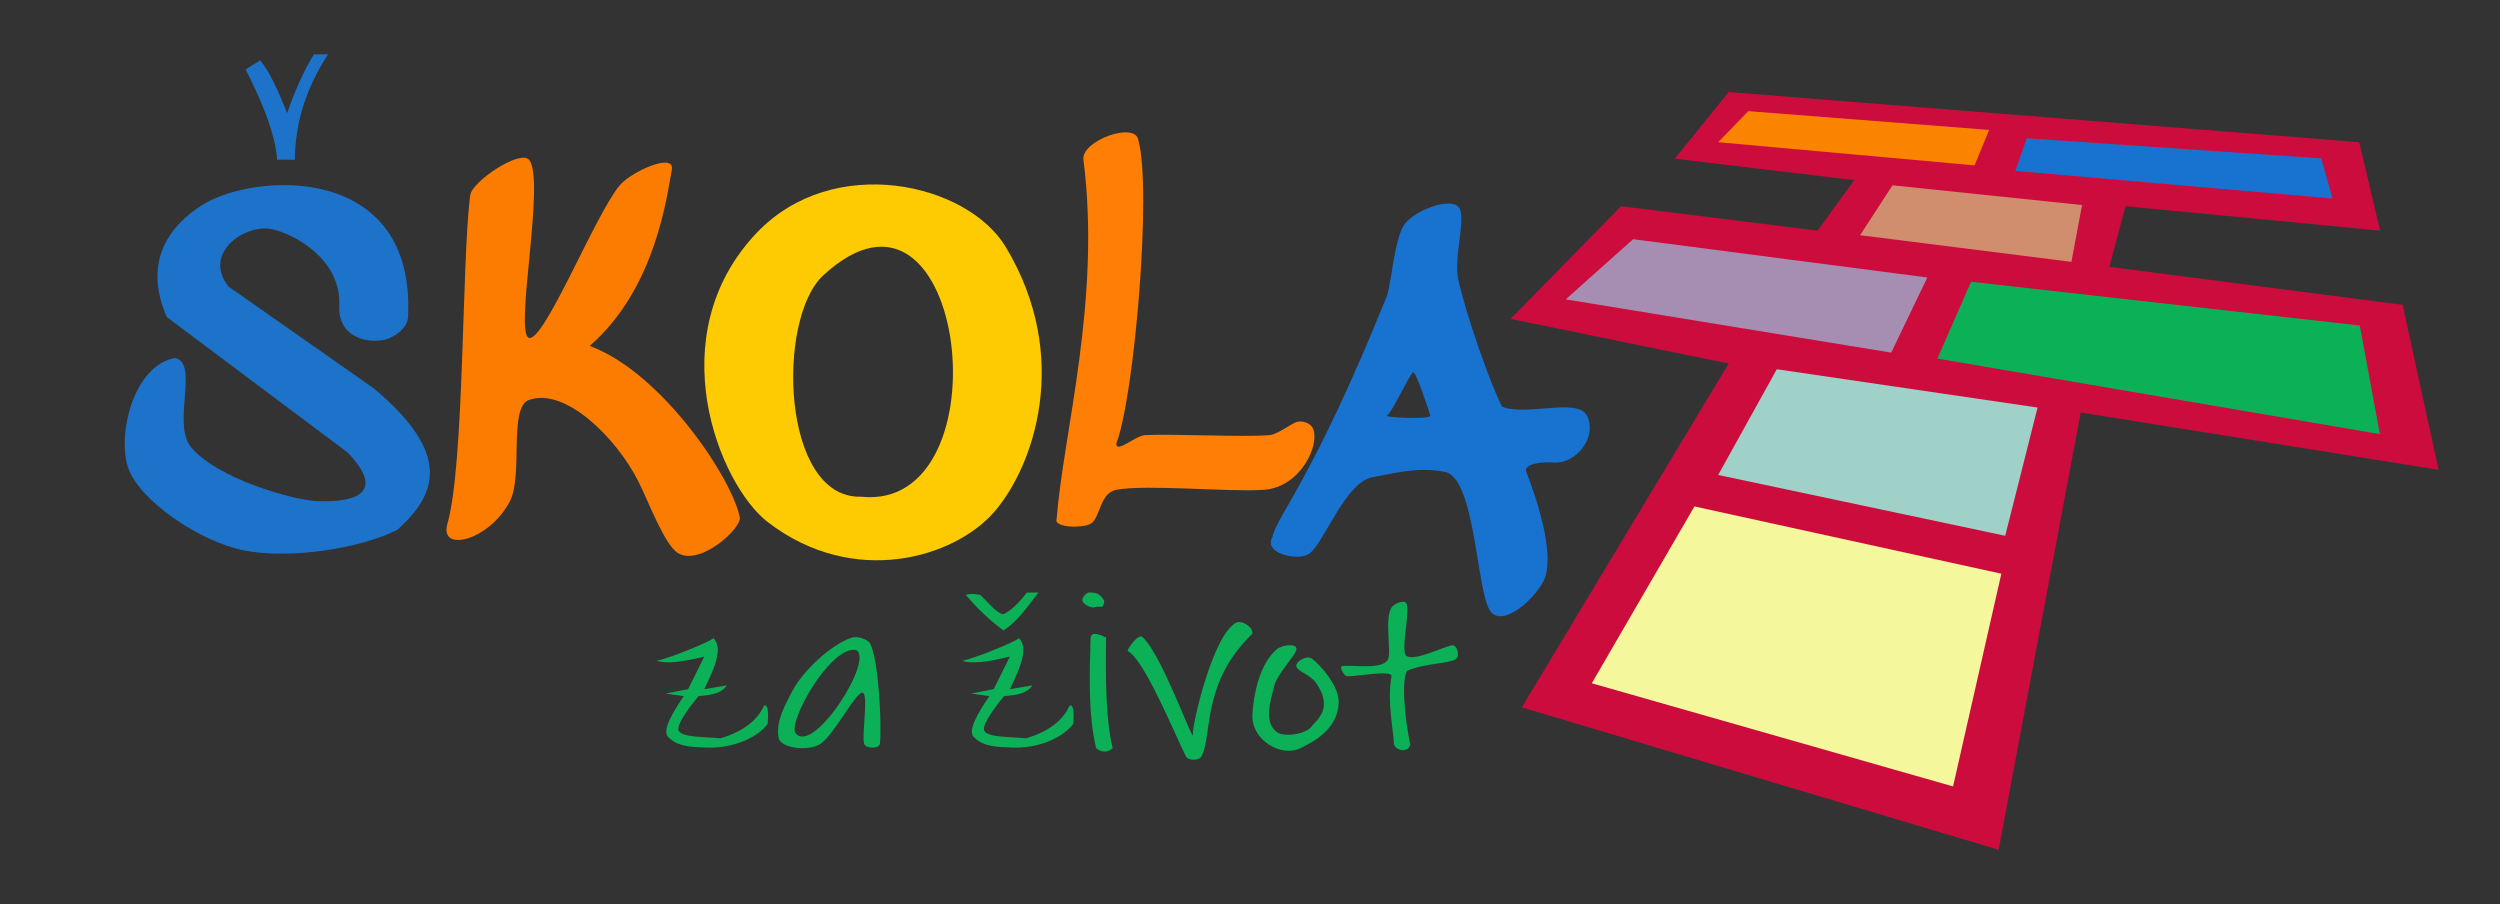 <?xml version="1.0" encoding="UTF-8" standalone="no"?> <svg xmlns="http://www.w3.org/2000/svg" xmlns:xlink="http://www.w3.org/1999/xlink" xmlns:serif="http://www.serif.com/" width="100%" height="100%" viewBox="0 0 553 200" version="1.1" xml:space="preserve" style="fill-rule:evenodd;clip-rule:evenodd;stroke-linejoin:round;stroke-miterlimit:1.414;"><rect x="0" y="0" width="553" height="200" fill="#333333" stroke="none"/> <g transform="matrix(1,0,0,1,0,12.024)"> <path d="M307.802,122.356C306.205,124.807 307.816,132.112 307.032,133.797C305.833,136.373 298.413,134.835 296.796,135.374C296.245,135.558 297.345,137.521 297.925,137.565C299.631,137.694 308.085,136.071 307.802,137.565C306.772,143.013 308.226,149.4 308.346,152.649C309.004,154.269 311.695,154.381 311.936,152.649C311.431,150.38 309.648,139.764 311.186,136.39C315.06,134.67 320.259,134.825 321.973,133.797C323.01,133.175 322.416,130.69 321.207,130.69C318.481,131.389 313.186,134.081 311.186,133.134C309.687,132.425 311.862,123.747 311.186,121.594C310.84,120.491 308.434,121.388 307.802,122.356Z" style="fill:rgb(12,176,87);"></path> </g> <g transform="matrix(1,0,0,1,0,12.024)"> <path d="M282.472,131.556C278.506,134.843 277.231,142.067 277.032,145.99C276.741,151.719 283.412,155.535 287.603,153.494C290.701,151.985 296.055,149.231 296.115,143.172C296.15,139.68 291.938,134.824 290.053,133.583C289.009,132.897 286.42,134.364 286.768,135.445C287.116,136.527 289.868,137.237 291.14,139.077C294.978,144.628 291.357,147.121 290.053,148.758C288.748,150.394 284.073,151.076 282.472,149.932C279.416,147.749 281.104,142.821 281.819,139.834C282.513,136.935 286.682,132.922 286.768,131.556C286.854,130.19 283.586,130.633 282.472,131.556Z" style="fill:rgb(12,176,87);"></path> </g> <g transform="matrix(1,0,0,1,0,12.024)"> <path d="M249.408,131.949C253.02,133.769 259.33,149.126 262.291,155.249C262.797,156.297 265.247,156.282 265.785,155.249C268.202,150.605 265.768,138.972 277.001,128.186C277.346,126.776 274.679,125.03 273.405,125.727C268.109,128.62 263.649,148.802 263.873,150.282C264.392,153.713 257.226,133.161 252.845,129.013C251.911,127.83 249.606,131.241 249.408,131.949Z" style="fill:rgb(12,176,87);"></path> </g> <g transform="matrix(1,0,0,1,0,12.024)"> <path d="M239.455,120.926C239.133,120.107 240.62,118.818 241.055,119.038C242.358,119.051 243.336,119.197 244.271,120.926C244.025,122.789 243.679,121.953 242.095,122.264C242.361,122.547 239.955,122.198 239.455,120.926Z" style="fill:rgb(12,176,87);"></path> </g> <g transform="matrix(1,0,0,1,0,12.024)"> <path d="M241.24,129.013C241.441,127.877 242.638,127.946 244.662,129.013C244.528,138.374 244.613,147.31 246.122,153.472C244.93,154.498 243.712,154.467 242.467,153.472C240.705,146.116 240.994,137.551 241.24,129.013Z" style="fill:rgb(12,176,87);"></path> </g> <g transform="matrix(1,0,0,1,0,12.024)"> <path d="M213.621,119.587C215.981,122.302 218.601,124.953 221.962,127.423C224.894,125.611 227.129,122.423 229.704,119.038L227.144,119.038C225.398,121.371 223.566,123.061 221.962,123.846C220.504,123.645 219.029,121.704 216.855,119.587C215.695,119.301 214.604,119.256 213.621,119.587Z" style="fill:rgb(12,176,87);"></path> </g> <g transform="matrix(1,0,0,1,0,12.024)"> <path d="M194.629,152.494C195.103,148.646 194.362,134.009 192.516,130.408C191.962,129.328 189.593,128.636 188.439,129.013C183.656,130.571 177.493,136.626 175.366,140.646C173.207,144.726 171.68,147.671 172.216,151.125C172.599,153.597 179.046,154.222 181.531,152.494C184.541,150.399 189.235,141.185 190.732,141.185C192.229,141.185 190.566,150.399 191.146,152.494C191.456,153.612 194.487,153.646 194.629,152.494ZM176.008,150.18C174.154,147.859 183.492,131.03 189.26,131.718C193.7,133.509 179.937,155.098 176.008,150.18Z" style="fill:rgb(12,176,87);"></path> </g> <g transform="matrix(1,0,0,1,0,12.024)"> <path d="M145.226,134.126C147.244,133.946 159.098,129.14 157.687,129.013C160.163,131.309 157.943,135.883 155.796,140.422L160.775,139.579C159.606,141.314 157.592,141.709 154.52,141.955C154.52,141.955 149.324,148.049 150.132,149.604C150.941,151.159 155.894,150.929 159.372,151.287C164.299,149.835 167.492,147.408 169.02,144.044C169.922,143.762 170.003,145.581 169.822,148.071C167.949,150.695 162.513,153.912 155.07,153.276C151.66,153.241 149.38,152.559 148.132,151.287C145.982,149.99 148.959,145.375 151.248,141.955L147.263,141.391L152.211,140.422L155.796,133.2C150.912,134.436 147.218,134.861 145.226,134.126" style="fill:rgb(12,176,87);"></path> </g> <g transform="matrix(1,0,0,1,67.592,12.024)"> <path d="M145.226,134.126C147.244,133.946 159.098,129.14 157.687,129.013C160.163,131.309 157.943,135.883 155.796,140.422L160.775,139.579C159.606,141.314 157.592,141.709 154.52,141.955C154.52,141.955 149.324,148.049 150.132,149.604C150.941,151.159 155.894,150.929 159.372,151.287C164.299,149.835 167.492,147.408 169.02,144.044C169.922,143.762 170.003,145.581 169.822,148.071C167.949,150.695 162.513,153.912 155.07,153.276C151.66,153.241 149.38,152.559 148.132,151.287C145.982,149.99 148.959,145.375 151.248,141.955L147.263,141.391L152.211,140.422L155.796,133.2C150.912,134.436 147.218,134.861 145.226,134.126" style="fill:rgb(12,176,87);"></path> </g> <g transform="matrix(1,0,0,1,0,12.024)"> <path d="M281.458,106.814C282.301,102.261 290.469,93.994 306.791,53.421C307.701,51.159 308.457,40.46 310.743,37.494C313.109,34.426 320.608,31.674 322.581,33.701C324.554,35.728 321.442,44.691 322.581,49.885C324.198,57.262 329.718,73.179 332.282,77.959C337.768,80.072 348.919,75.902 351.022,79.891C353.379,84.362 348.867,90.733 343.494,90.269C341.493,90.096 336.875,90.489 337.612,92.358C339.135,96.221 344.419,110.566 341.409,116.531C339.386,120.542 332.475,126.777 329.714,123.232C326.576,119.203 326.45,93.689 319.612,92.358C313.42,91.153 308.38,92.727 303.739,93.494C297.556,94.516 292.961,108.04 289.615,110.449C287.199,112.188 279.337,110.39 281.458,106.814ZM312.573,70.344C311.767,70.765 307.852,79.407 306.791,79.891C305.821,80.334 316.649,80.855 316.381,79.891C316.087,78.833 313.201,70.017 312.573,70.344Z" style="fill:rgb(24,115,208);"></path> </g> <g transform="matrix(1,0,0,1,0,12.024)"> <path d="M239.657,23.316C243.602,54.309 235.256,83.472 233.719,102.819C233.07,104.721 239.49,104.849 241.229,103.843C243.429,102.571 243.218,97.017 246.921,96.319C253.577,95.064 272.071,96.869 279.593,96.319C287.684,95.727 292.035,86.386 290.428,82.74C289.938,81.629 288.302,81.035 287.107,81.248C285.721,81.495 282.756,84.052 280.826,84.222C275.195,84.718 259.184,83.908 253.318,84.222C251.098,84.341 246.973,88.331 246.921,86.108C250.904,75.894 254.841,29.759 251.802,19.011C251.308,14.744 239.114,19.056 239.657,23.316Z" style="fill:rgb(255,126,6);"></path> </g> <g transform="matrix(1,0,0,1,0,12.024)"> <path d="M382.378,8.337L521.863,19.433L526.482,38.992L470.163,33.59L466.584,47L531.457,55.405L539.425,91.899L460.254,79.221L442.097,175.951L336.629,144.433L382.378,68.391L334.119,58.513L358.595,33.59L402.057,38.992L410.146,27.823L370.467,23.078L382.378,8.337Z" style="fill:rgb(204,12,61);"></path> </g> <g transform="matrix(1,0,0,1,0,12.024)"> <path d="M386.72,12.561L380.059,19.433L436.772,24.56L440.006,16.713L386.72,12.561" style="fill:rgb(250,131,0);"></path> </g> <g transform="matrix(1,0,0,1,0,12.024)"> <path d="M448.304,18.561L445.795,25.783L515.958,31.893L513.451,23.014L448.304,18.561Z" style="fill:rgb(24,115,208);"></path> </g> <g transform="matrix(1,0,0,1,0,12.024)"> <path d="M411.452,40.004L418.615,28.968L460.548,33.329L458.197,45.896L411.452,40.004" style="fill:rgb(208,142,110);"></path> </g> <g transform="matrix(1,0,0,1,0,12.024)"> <path d="M90.257,58.097C91.98,23.905 56.208,26.078 44.72,33.329C37.398,37.951 31.578,45.893 36.887,58.097L76.904,88.071C84.958,96.47 79.673,99.244 70.017,98.816C64.883,98.589 48.024,93.9 42.242,86.863C38.006,81.708 44.063,68.313 38.75,67.153C29.357,68.839 25.846,84.506 28.397,91.605C30.948,98.703 44.1,107.796 54.059,109.744C64.017,111.691 79.373,109.427 87.905,105.165C96.623,97.302 100.074,88.429 82.645,73.851L50.533,51.354C44.742,44.099 54.026,37.405 60.197,38.674C64.57,39.573 75.622,45.054 75.045,55.774C74.842,62.253 80.598,63.809 84.427,63.25C86.994,62.876 90.127,60.687 90.257,58.097Z" style="fill:rgb(29,115,202);"></path> </g> <g transform="matrix(1,0,0,1,0,12.024)"> <path d="M104.031,31.092C102.111,45.105 102.788,90.419 98.963,103.86C97.114,110.357 108.314,107.54 112.789,98.843C115.781,93.028 112.425,78.087 117.02,76.443C124.961,73.602 136.224,84.696 141.133,94.319C143.52,98.997 147.081,108.842 150.19,110.449C155.172,113.024 164.042,104.739 163.64,102.491C162.169,94.257 146.668,70.507 130.444,64.491C145.01,51.832 147.5,31.443 148.606,25.522C149.342,21.58 139.676,25.911 137.08,28.968C131.816,35.167 120.363,63.661 117.02,62.719C113.676,61.777 120.738,27.635 117.02,23.316C115.016,20.99 104.436,28.135 104.031,31.092Z" style="fill:rgb(252,124,1);"></path> </g> <g transform="matrix(1,0,0,1,0,12.024)"> <path d="M54.319,3.341L57.553,1.322C59.598,3.734 61.57,8.098 63.522,13.009C65.21,8.091 67.14,3.746 69.432,0L72.57,0C67.863,7.194 65.266,14.908 65.225,23.316L61.298,23.316C60.935,15.583 54.319,3.341 54.319,3.341Z" style="fill:rgb(29,115,202);"></path> </g> <g transform="matrix(1,0,0,1,0,12.024)"> <path d="M361.246,40.888L346.331,54.195L418.338,65.976L426.322,49.357L361.246,40.888Z" style="fill:rgb(166,142,178);"></path> </g> <g transform="matrix(1,0,0,1,0,12.024)"> <path d="M436,50.299L428.546,67.293L526.423,84.007L521.984,59.979L436,50.299Z" style="fill:rgb(12,176,87);"></path> </g> <g transform="matrix(1,0,0,1,0,12.024)"> <path d="M393.033,69.653L380.059,93.038L443.554,106.488L450.71,78.126L393.033,69.653Z" style="fill:rgb(159,209,200);"></path> </g> <g transform="matrix(1,0,0,1,0,12.024)"> <path d="M374.806,100L352.099,139.115L432.015,161.933L442.698,114.878L374.806,100" style="fill:rgb(245,247,156);"></path> </g> <g transform="matrix(1,0,0,1,0,12.024)"> <path d="M167.404,39.46C184.287,21.718 213.923,28.401 222.48,42.618C237.083,66.884 228.724,91.04 219.947,101.178C211.169,111.317 188.855,118.11 169.814,103.448C159.111,95.206 145.715,62.254 167.404,39.46ZM182.074,48.917C213.829,19.582 222.953,101.331 190.429,97.848C172.813,98.298 171.697,58.504 182.074,48.917Z" style="fill:rgb(254,203,2);"></path> </g> </svg> 